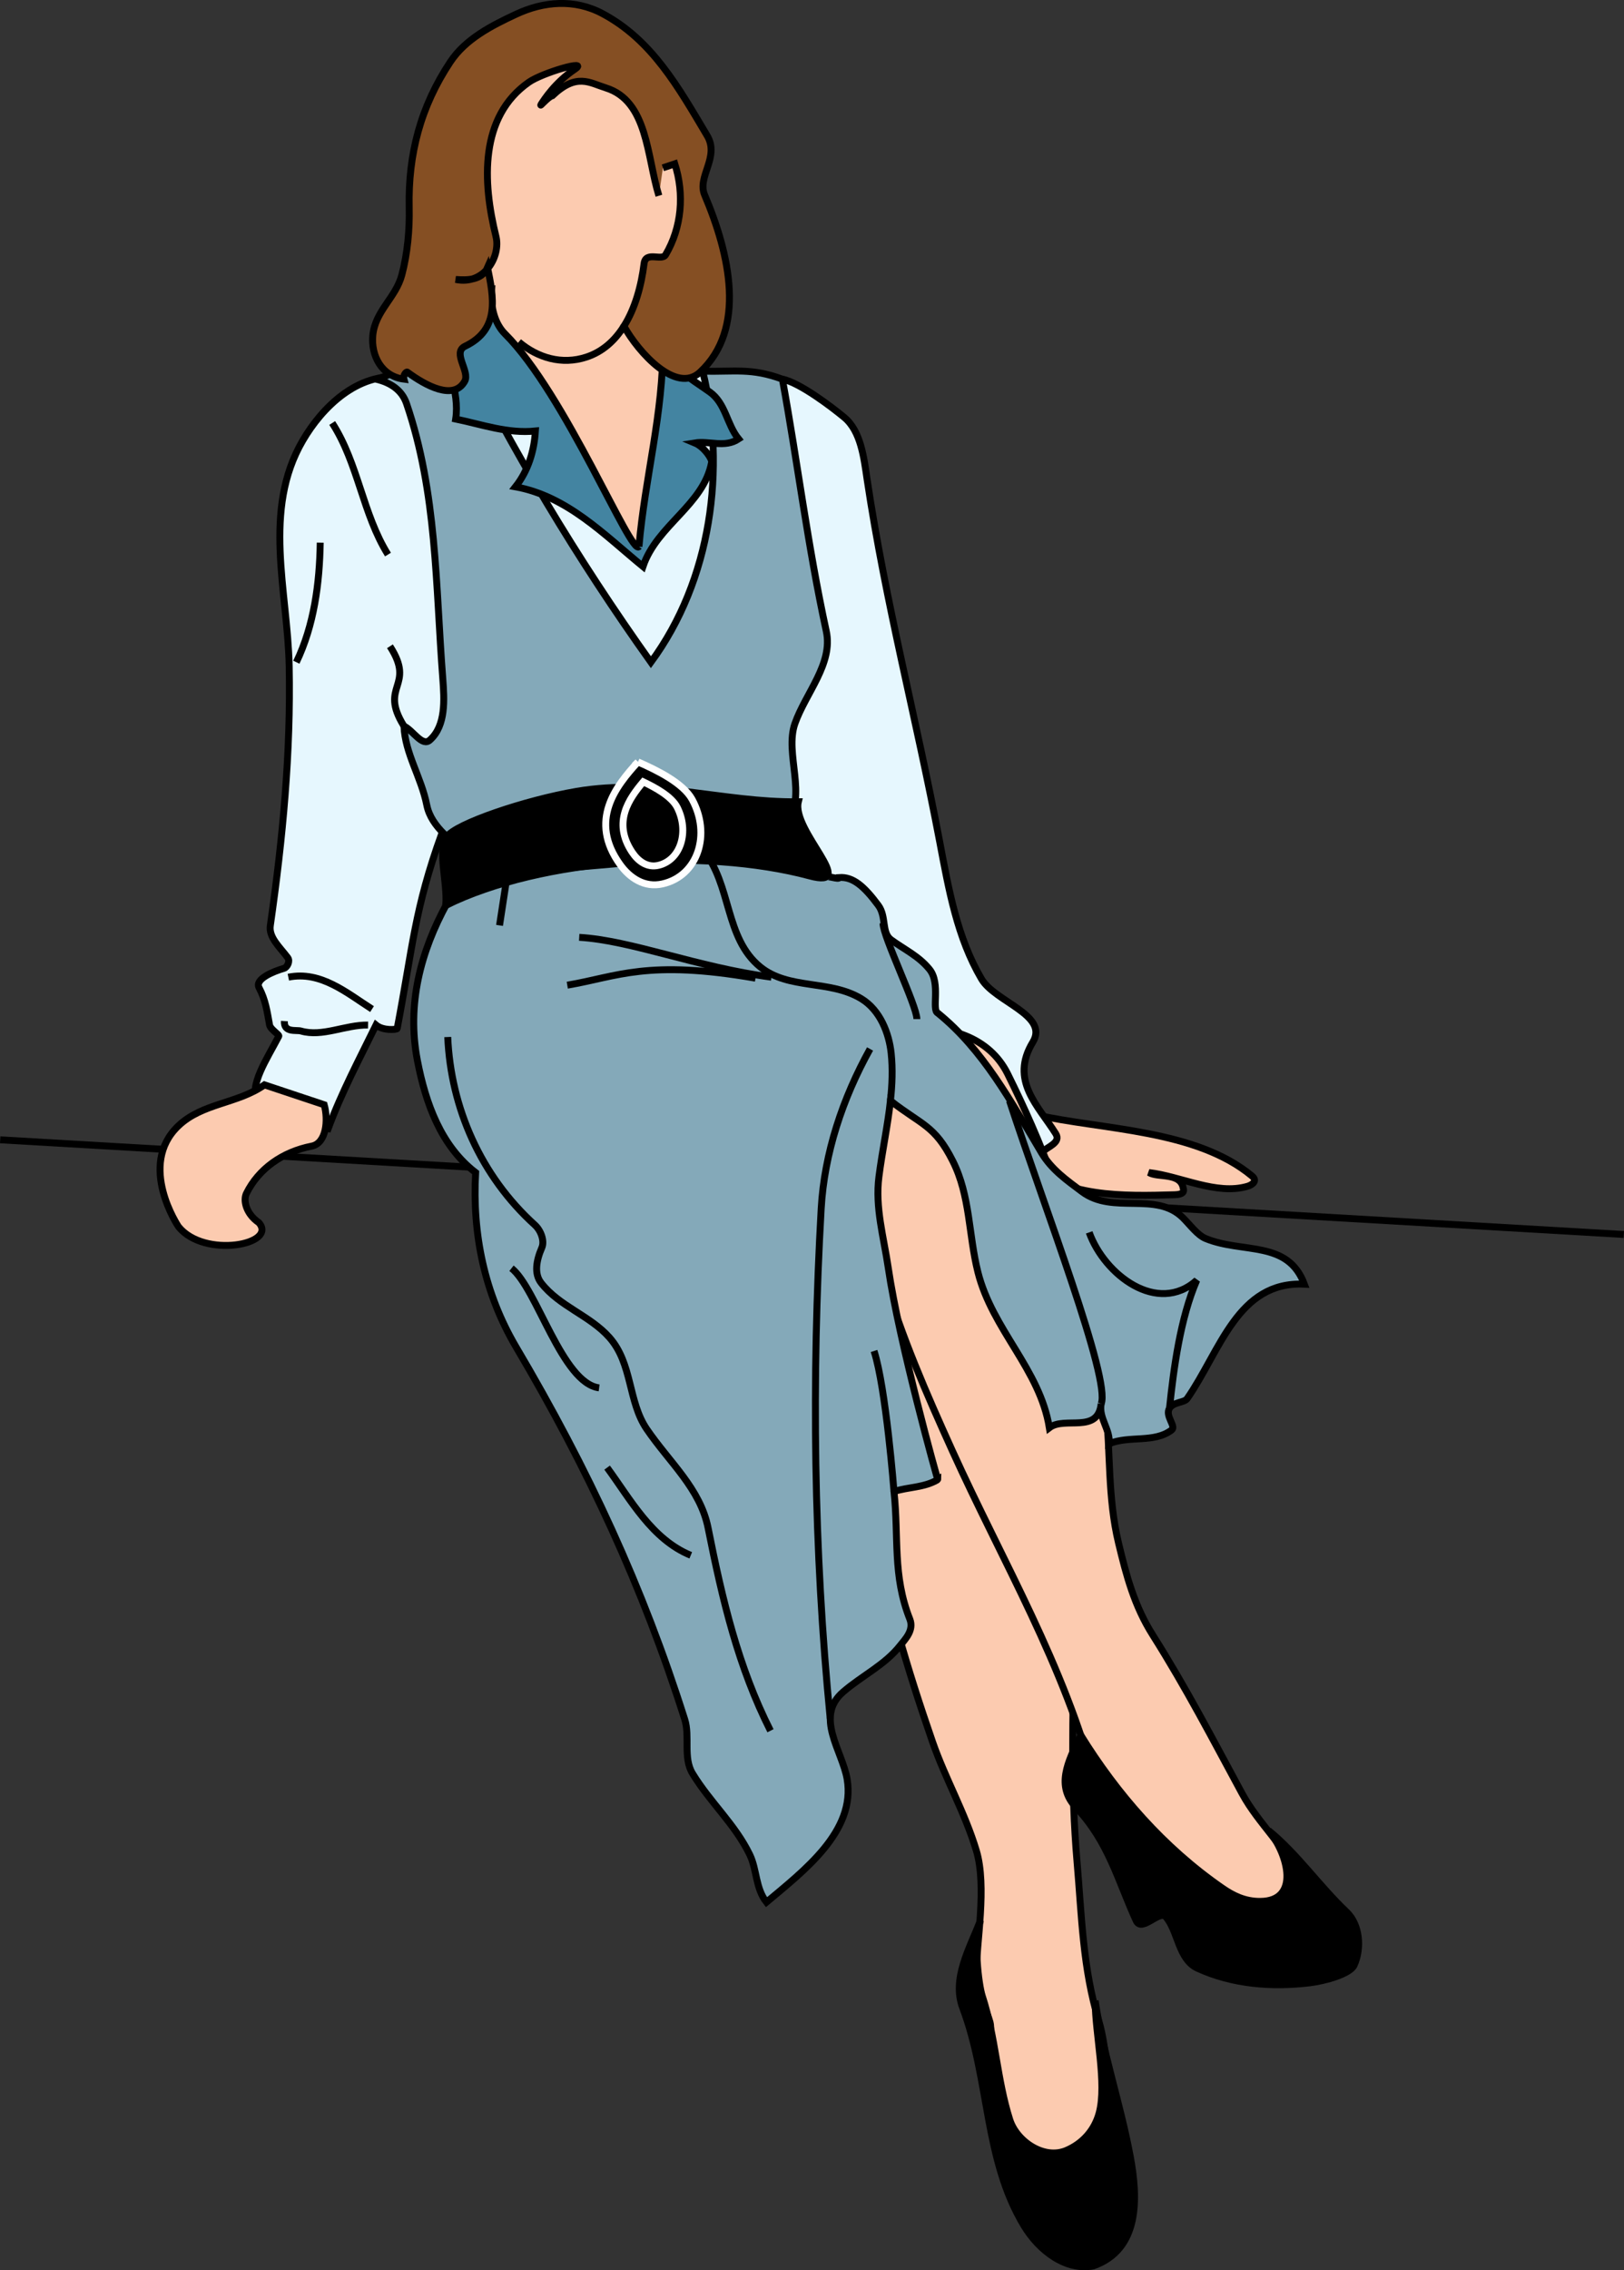 <svg xmlns="http://www.w3.org/2000/svg" width="164.345" height="229.582"><rect width="100%" height="100%" fill="#333333" stroke="none"/><path fill="#fff" stroke="#000" stroke-width=".7" d="m.02 115.265 164.305 9.574"/><path fill="#fccbb0" d="M44.876 24.796s-.504 10.082 4.789 14.868c5.293 4.789 15.402 17.629 15.402 17.629s1.735-1.75 2.992-5.532c1.262-3.781 1.512-21.925 1.512-21.925l.504-13.102-1.512-3.527S57.477-2.923 48.907 7.41c-8.566 10.332-4.031 17.386-4.031 17.386"/><path fill="none" stroke="#fff" stroke-width=".7" d="M44.876 24.796s-.504 10.082 4.789 14.868c5.293 4.789 15.402 17.629 15.402 17.629s1.735-1.75 2.992-5.532c1.262-3.781 1.512-21.925 1.512-21.925l.504-13.102-1.512-3.527S57.477-2.923 48.907 7.41c-8.566 10.332-4.031 17.386-4.031 17.386zm0 0"/><path fill="#fccbb0" d="M104.782 112.73c6.82 1.54 16.242 1.473 21.922 6.2.605.503-.012.906-.465 1.038-3.148.918-6.758-1.02-9.969-1.39.91.554 3.227-.051 3.477 1.613.101.3 0 .605-.86.629-5.081.144-11.417.336-15.113-3.453l1.008-4.637"/><path fill="none" stroke="#000" stroke-width=".7" d="M104.782 112.73c6.82 1.54 16.242 1.473 21.922 6.2.605.503-.012.906-.465 1.038-3.148.918-6.758-1.02-9.969-1.39.91.554 3.227-.051 3.477 1.613.101.3 0 .605-.86.629-5.081.144-11.417.336-15.113-3.453zm0 0"/><path fill="#e6f7fe" d="M105.388 116.562c.617-.61 2.023-1 1.449-1.918-1.774-2.832-4.672-5.383-2.32-9.254 1.664-2.738-3.82-4.062-5.192-6.394-2.46-4.184-3.3-8.965-4.238-13.918-2.406-12.668-5.446-23.985-7.34-36.61-.324-2.183-.621-4.855-2.313-6.261-1.222-1.016-4.52-3.532-6.257-3.864 0 0-10.282.2-11.895-3.023 0 0-.402 16.125-2.621 19.957-2.215 3.828-15.117-23.184-15.117-23.184L40.57 38.14c-4.394-.476-7.965 3.04-9.926 6.399-4.129 7.062-1.53 15.234-1.379 22.84.172 8.726-.636 17.324-1.91 26.226-.172 1.2.961 2.168 1.766 3.246.266.36-.063.977-.371 1.067-1.125.328-3 1.101-2.531 1.972.652 1.227.804 2.356 1.058 3.75.086.477 1.016.988.934 1.145-1.18 2.281-3.082 5.066-2.137 6.62 1.078 1.778 4.48 2.263 7.137 2.735 1.336-3.625 3.144-7.023 4.84-10.48.73.601 2.12.468 2.144.351 1.57-8.183 1.735-12.039 4.508-19.707l29.637-2.418 8.062 24.594s23.117 9.945 22.985 10.082"/><path fill="none" stroke="#000" stroke-width=".7" d="M105.388 116.562c.617-.61 2.023-1 1.449-1.918-1.774-2.832-4.672-5.383-2.32-9.254 1.664-2.738-3.82-4.062-5.192-6.394-2.46-4.184-3.3-8.965-4.238-13.918-2.406-12.668-5.446-23.985-7.34-36.61-.324-2.183-.621-4.855-2.313-6.261-1.222-1.016-4.52-3.532-6.257-3.864 0 0-10.282.2-11.895-3.023 0 0-.402 16.125-2.621 19.957-2.215 3.828-15.117-23.184-15.117-23.184L40.57 38.14c-4.394-.476-7.965 3.04-9.926 6.399-4.129 7.062-1.53 15.234-1.379 22.84.172 8.726-.636 17.324-1.91 26.226-.172 1.2.961 2.168 1.766 3.246.266.36-.063.977-.371 1.067-1.125.328-3 1.101-2.531 1.972.652 1.227.804 2.356 1.058 3.75.086.477 1.016.988.934 1.145-1.18 2.281-3.082 5.066-2.137 6.62 1.078 1.778 4.48 2.263 7.137 2.735 1.336-3.625 3.144-7.023 4.84-10.48.73.601 2.12.468 2.144.351 1.57-8.183 1.735-12.039 4.508-19.707l29.637-2.418 8.062 24.594s23.117 9.945 22.985 10.082zm0 0"/><path fill="#fccbb0" d="M87.243 130.671c-1.766 15.637 2.023 30.75 7.125 45.47 1.305 3.757 3.277 7.14 4.438 11.015 1.078 3.597.023 9.219-.04 12.66-.046 2.266.739 2.332 1.426 4.7.278.952-.441 4.55-.222 5.452.914 3.75 2.007 7.567 5.617 9.414 2.308 1.18 5.511-.644 6.992-3.27.91-1.612.367-2.062-.031-3.874-.504-2.309-.668-5.633-1.344-7.836-1.637-5.32-1.738-10.672-2.211-16.106-1.289-14.937.805-29.707-.629-44.699-.629-6.617-3.351-12.664-5.398-18.972l-15.723 6.046"/><path fill="none" stroke="#000" stroke-width=".7" d="M87.243 130.671c-1.766 15.637 2.023 30.75 7.125 45.47 1.305 3.757 3.277 7.14 4.438 11.015 1.078 3.597.023 9.219-.04 12.66-.046 2.266.739 2.332 1.426 4.7.278.952-.441 4.55-.222 5.452.914 3.75 2.007 7.567 5.617 9.414 2.308 1.18 5.511-.644 6.992-3.27.91-1.612.367-2.062-.031-3.874-.504-2.309-.668-5.633-1.344-7.836-1.637-5.32-1.738-10.672-2.21-16.106-1.29-14.937.804-29.707-.63-44.699-.629-6.617-3.351-12.664-5.398-18.972zm0 0"/><path d="M110.829 202.34c0 3.328 1.207 8.367.402 11.347-.472 1.754-1.691 3.086-3.312 3.777-2.27.97-5.031-.918-5.73-3.101-1.305-4.082-1.407-8.285-2.79-12.524-.363-1.113-.93-5.691-.164-7.664-1.12 2.871-2.914 5.938-1.816 8.86 2.765 7.355 2.152 15.308 6.191 22.02 1.57 2.613 4.293 4.6 7.016 4.097 4.719-1.664 4.555-6.805 3.754-11.074-1.024-5.47-2.754-10.399-3.551-15.739"/><path fill="none" stroke="#000" stroke-width=".7" d="M110.829 202.34c0 3.328 1.207 8.367.402 11.347-.472 1.754-1.691 3.086-3.312 3.777-2.27.97-5.031-.918-5.73-3.101-1.305-4.082-1.407-8.285-2.79-12.524-.363-1.113-.93-5.691-.164-7.664-1.12 2.871-2.914 5.938-1.816 8.86 2.765 7.355 2.152 15.308 6.191 22.02 1.57 2.613 4.293 4.6 7.016 4.097 4.719-1.664 4.555-6.805 3.754-11.074-1.024-5.47-2.754-10.399-3.551-15.739zm0 0"/><path fill="#fccbb0" d="M89.106 105.472c-1.11 1.364-1.523 3.16-1.71 5.055-1.258 12.828 3.792 24.738 8.968 36.16 5.09 11.23 11.383 21.727 14.535 33.91 2.18 8.438 9.77 15.41 19.004 13.426 1.582-.34 2.29-2.246 1.563-4.027-1.325-3.235-4.094-5.532-5.762-8.61-2.984-5.504-5.629-10.629-9.043-16.031-1.883-2.98-2.676-6.016-3.469-9.316-1.101-4.582-.804-9.063-1.281-13.68-.43-4.133-1.54-7.898-2.313-12.047-1.46-7.82-4.167-14.754-7.628-21.719-1.848-3.715-6.024-5.035-10.293-4.527-.805.098-1.914.5-2.57 1.406"/><path fill="none" stroke="#000" stroke-width=".7" d="M89.106 105.472c-1.11 1.364-1.523 3.16-1.71 5.055-1.258 12.828 3.792 24.738 8.968 36.16 5.09 11.23 11.383 21.727 14.535 33.91 2.18 8.438 9.77 15.41 19.004 13.426 1.582-.34 2.29-2.246 1.563-4.027-1.325-3.235-4.094-5.532-5.762-8.61-2.984-5.504-5.629-10.629-9.043-16.031-1.883-2.98-2.676-6.016-3.469-9.316-1.101-4.582-.804-9.063-1.281-13.68-.43-4.133-1.54-7.898-2.313-12.047-1.46-7.82-4.167-14.754-7.628-21.719-1.848-3.715-6.024-5.035-10.293-4.527-.805.098-1.914.5-2.57 1.406zm0 0"/><path d="M109.368 175.476c-1.363 2.774-2.523 5.149-.457 7.328 3.277 3.453 4.227 7.407 6.066 11.426.563 1.234 2.36-1.121 3-.387 1.246 1.426 1.258 4.301 3.211 5.2 3.489 1.605 7.477 1.945 11.364 1.472 1.562-.191 4.082-.894 4.484-1.785.766-1.68.602-4.082-.773-5.387-2.778-2.636-4.993-5.882-7.895-8.238 2.02 2.414 3.227 7.156-.836 7.176-1.574.012-2.785-.613-3.851-1.352-5.95-4.117-10.645-9.539-14.313-15.453"/><path fill="none" stroke="#000" stroke-width=".7" d="M109.368 175.476c-1.363 2.774-2.523 5.149-.457 7.328 3.277 3.453 4.227 7.407 6.066 11.426.563 1.234 2.36-1.121 3-.387 1.246 1.426 1.258 4.301 3.211 5.2 3.489 1.605 7.477 1.945 11.364 1.472 1.562-.191 4.082-.894 4.484-1.785.766-1.68.602-4.082-.773-5.387-2.778-2.636-4.993-5.882-7.895-8.238 2.02 2.414 3.227 7.156-.836 7.176-1.574.012-2.785-.613-3.851-1.352-5.95-4.117-10.645-9.539-14.313-15.453zm0 0"/><path fill="#84a9b9" d="M90.47 150.832c.5 4.671-.16 8.457 1.601 12.906.45 1.137-.484 2.039-.984 2.676-1.54 1.957-3.844 3.027-5.766 4.687-2.914 2.512-.082 5.953.406 8.813.899 5.273-4.382 9.277-8.164 12.449-1.12-1.422-.949-3.27-1.687-4.8-1.485-3.075-4.008-5.282-5.793-8.212-.977-1.601-.238-3.746-.79-5.473-4.222-13.332-9.777-25.34-17.042-37.613-3.23-5.465-4.465-11.465-4.117-17.687-3.493-2.68-5.051-6.965-5.891-11.32-1.102-5.72.336-11.055 3-15.915.285-.52 1.297-1.71 2.488-1.78.438-.024.672.67 1.203.378 1.575-.867 3.247-1.547 4.875-1.762 4.47-.586 8.766-.726 13.286-1.363 4.09-.574 8.039.484 12.082.312-.215-.78 1.015-.835.808-1.613 1.5.606 3.414 1.403 3.63 3.227 0-.27 1.308.27 1.308 0 1.41-.102 2.539.906 3.953 2.804.855 1.145.308 2.766 1.3 3.493 1.376 1.004 2.805 1.644 3.895 2.996 1.145 1.418.176 4.113.832 4.414 4.613 3.746 7.383 8.91 10.485 14.11 1.035 1.734 2.539 2.773 4.097 3.944 3.145 2.368 7.508-.074 10.25 2.672.715.72 1.457 1.735 2.258 2.067 3.777 1.562 8.32.12 10.004 4.625-6.758-.336-8.5 6.746-11.86 11.574-.292.422-1.378.32-1.785.965-.492.785.715 1.832.211 2.21-1.78 1.337-4.254.536-6.324 1.38.149-1.43-1.078-2.582-.805-4.032-.328 3.067-3.695 1.227-5.242 2.418-.96-5.918-5.761-9.894-7.23-15.734-.961-3.832-.766-7.703-2.543-11.234-1.824-3.633-3.16-3.637-6.309-6.102-.277 2.54-.832 5.082-1.164 7.68-.406 3.144.492 6.129.945 9.23 1.098 7.512 5.012 21.535 5.012 21.403-1.363.824-2.976.734-4.433 1.207"/><path fill="none" stroke="#000" stroke-width=".7" d="M90.47 150.832c.5 4.671-.16 8.457 1.601 12.906.45 1.137-.484 2.039-.984 2.676-1.54 1.957-3.844 3.027-5.766 4.687-2.914 2.512-.082 5.953.406 8.813.899 5.273-4.382 9.277-8.164 12.449-1.12-1.422-.949-3.27-1.687-4.8-1.485-3.075-4.008-5.282-5.793-8.212-.977-1.601-.238-3.746-.79-5.473-4.222-13.332-9.777-25.34-17.042-37.613-3.23-5.465-4.465-11.465-4.117-17.687-3.493-2.68-5.051-6.965-5.891-11.32-1.102-5.72.336-11.055 3-15.915.285-.52 1.297-1.71 2.488-1.78.438-.024.672.67 1.203.378 1.575-.867 3.247-1.547 4.875-1.762 4.47-.586 8.766-.726 13.286-1.363 4.09-.574 8.039.484 12.082.312-.215-.78 1.015-.835.808-1.613 1.5.606 3.414 1.403 3.63 3.227 0-.27 1.308.27 1.308 0 1.41-.102 2.539.906 3.953 2.804.855 1.145.308 2.766 1.3 3.493 1.376 1.004 2.805 1.644 3.895 2.996 1.145 1.418.176 4.113.832 4.414 4.613 3.746 7.383 8.91 10.485 14.11 1.035 1.734 2.539 2.773 4.097 3.944 3.145 2.368 7.508-.074 10.25 2.672.715.72 1.457 1.735 2.258 2.067 3.777 1.562 8.32.12 10.004 4.625-6.758-.336-8.5 6.746-11.86 11.574-.292.422-1.378.32-1.785.965-.492.785.715 1.832.211 2.21-1.78 1.337-4.254.536-6.324 1.38.149-1.43-1.078-2.582-.805-4.032-.328 3.067-3.695 1.227-5.242 2.418-.96-5.918-5.761-9.894-7.23-15.734-.961-3.832-.766-7.703-2.543-11.234-1.824-3.633-3.16-3.637-6.309-6.102-.277 2.54-.832 5.082-1.164 7.68-.406 3.144.492 6.129.945 9.23 1.098 7.512 5.012 21.535 5.012 21.403-1.363.824-2.976.734-4.433 1.207zm0 0"/><path fill="none" stroke="#000" stroke-width=".7" d="M51.356 88.34c-.27 1.75-.535 3.492-.804 5.242m38.808-.204c0 1.348 3.426 8.333 3.426 9.676M33.618 42.777c2.652 4.113 3.066 9.164 5.645 13.305M29.99 66.968c1.796-3.73 2.35-7.965 2.417-12.093M29.18 98.82c3.282-.668 5.926 1.601 8.47 3.226m-.403 1.614c-2.32-.035-4.61 1.234-6.797.601-.473-.133-1.742.207-1.672-1.004"/><path fill="#fccbb0" d="M26.763 109.707c-2.696 1.921-6.29 1.824-8.727 4.16-4.152 3.98.012 10.168.031 10.191 2.617 3.238 10.051 1.79 8.13-.414-1.29-.883-1.61-2.242-1.259-2.957 1.223-2.476 3.621-4.2 6.614-4.785 1.46-.285 1.691-2.613 1.257-4.18l-6.047-2.015"/><path fill="none" stroke="#000" stroke-width=".7" d="M26.763 109.707c-2.696 1.921-6.29 1.824-8.727 4.16-4.152 3.98.012 10.168.031 10.191 2.617 3.238 10.051 1.79 8.13-.414-1.29-.883-1.61-2.242-1.259-2.957 1.223-2.476 3.621-4.2 6.614-4.785 1.46-.285 1.691-2.613 1.257-4.18zm0 0"/><path fill="#fff" stroke="#000" stroke-width=".7" d="M90.47 150.832s-.809-10.48-2.02-14.211"/><path fill="none" stroke="#000" stroke-width=".7" d="M71.114 85.918c2.945 3.539 2.192 8.925 5.828 11.87 2.875 2.325 7.008 1.27 10.207 3.2 1.938 1.172 2.82 3.52 3.035 5.523.168 1.602.102 3.203-.074 4.801"/><path fill="none" stroke="#000" stroke-width=".7" d="M84.016 173.816c-1.68-17.148-1.89-34.387-.914-51.594.317-5.586 2.164-11.14 4.946-16.144M45.31 104.87c.312 7.15 3.34 14.048 8.816 19.008.64.583.992 1.645.707 2.293-.57 1.317-.793 2.637-.074 3.563 1.855 2.39 4.937 3.289 6.914 5.523 2.347 2.649 1.87 6.47 3.777 9.266 2.3 3.375 5.414 6.012 6.207 9.992 1.457 7.328 3.055 14.063 6.313 20.508"/><path fill="none" stroke="#000" stroke-width=".7" d="M61.438 148.414c2.371 3.222 4.504 7.238 8.465 8.87m-18.14-29.031c2.566 2.024 5.105 11.61 8.867 12.098m41.531-29.031c3.46 10.586 10.281 28.223 9.273 30.644m-1.211-17.339c1.54 4.293 6.918 8.398 10.887 4.84-1.656 3.82-2.34 8.91-2.758 12.94M58.614 94.789c5.274.308 11.895 3.023 19.453 4.03m-20.66.809c5.078-.863 8.063-2.62 19.05-.707"/><path fill="#84a9b9" d="M71.114 37.539c2.399 9.886.86 21.14-5.242 29.43-7.43-10.415-14.117-21.512-19.758-33.063-2.695 1.465-5.008 3.62-8.062 4.437 1.48.348 2.62 1.106 3.086 2.465 3.085 9.008 2.941 18.38 3.668 27.781.167 2.192.328 4.77-1.293 6.243-.79.718-1.668-.93-2.637-1.41.129 2.824 1.742 5.128 2.316 8.003.461 2.286 2.723 3.739 4.535 5.301 0-.137 18.38-3.73 27.422-4.387 1.707-.12 3.887 1.563 4.45.856 2.14-2.695-.223-6.969.843-10.016 1.086-3.09 3.89-6.062 3.176-9.347-1.906-8.782-2.89-17.004-4.441-25.489-3.153-1.156-4.82-.734-8.063-.804"/><path fill="none" stroke="#000" stroke-width=".7" d="M71.114 37.539c2.399 9.886.86 21.14-5.242 29.43-7.43-10.415-14.117-21.512-19.758-33.063-2.695 1.465-5.008 3.62-8.062 4.437 1.48.348 2.62 1.106 3.086 2.465 3.085 9.008 2.941 18.38 3.668 27.781.167 2.192.328 4.77-1.293 6.243-.79.718-1.668-.93-2.637-1.41.129 2.824 1.742 5.128 2.316 8.003.461 2.286 2.723 3.739 4.535 5.301 0-.137 18.38-3.73 27.422-4.387 1.707-.12 3.887 1.563 4.45.856 2.14-2.695-.223-6.969.843-10.016 1.086-3.09 3.89-6.062 3.176-9.347-1.906-8.782-2.89-17.004-4.441-25.489-3.153-1.156-4.82-.734-8.063-.804zm0 0"/><path fill="#4384a1" d="M64.661 55.277c.61-7.04 2.477-13.438 2.422-20.563.629 2.454 2.789 3.524 4.762 4.942 1.601 1.152 1.703 3.27 2.898 4.734-1.406.93-2.965.164-4.434.403.95.394 1.766 1.62 1.704 1.96-.805 4.317-5.536 6.348-6.946 10.54-3.926-3.22-7.668-7.11-12.902-8.063 1.285-1.625 1.887-3.598 2.016-5.644-2.793.289-5.399-.66-8.067-1.211.43-2.84-1.098-5.368-.953-8.051.133-2.38 2.586-3.621 4.582-4.852-.098 1.617.336 3.27 1.36 4.29 6.109 6.074 12.773 22.527 13.558 21.515"/><path fill="none" stroke="#000" stroke-width=".7" d="M64.661 55.277c.61-7.04 2.477-13.438 2.422-20.563.629 2.454 2.789 3.524 4.762 4.942 1.601 1.152 1.703 3.27 2.898 4.734-1.406.93-2.965.164-4.434.403.95.394 1.766 1.62 1.704 1.96-.805 4.317-5.536 6.348-6.946 10.54-3.926-3.22-7.668-7.11-12.902-8.063 1.285-1.625 1.887-3.598 2.016-5.644-2.793.289-5.399-.66-8.067-1.211.43-2.84-1.098-5.368-.953-8.051.133-2.38 2.586-3.621 4.582-4.852-.098 1.617.336 3.27 1.36 4.29 6.109 6.074 12.773 22.527 13.558 21.515zM39.462 65.355c2.652 4.117-1.168 3.922 1.414 8.066"/><path d="M80.79 81.082c-7.73.082-14.504-2.41-22.45-1.055-5.202.89-12.226 3.273-13.117 4.586-.996 1.473.079 4.48-.113 6.95 9.672-4.794 26.09-5.868 36.832-2.981 5.074 1.363-1.86-4.579-1.152-7.5"/><path fill="none" stroke="#000" stroke-width=".7" d="M80.79 81.082c-7.73.082-14.504-2.41-22.45-1.055-5.202.89-12.226 3.273-13.117 4.586-.996 1.473.079 4.48-.113 6.95 9.672-4.794 26.09-5.868 36.832-2.981 5.074 1.363-1.86-4.579-1.152-7.5zm0 0"/><path d="M64.563 77.05c-2.23 2.438-5.03 5.926-1.8 10.395.957 1.324 2.441 2.36 4.28 1.941 3.595-.812 4.938-5.023 2.99-8.558-.907-1.64-3.571-2.95-5.47-3.778"/><path fill="none" stroke="#fff" stroke-width=".7" d="M64.563 77.05c-2.23 2.438-5.03 5.926-1.8 10.395.957 1.324 2.441 2.36 4.28 1.941 3.595-.812 4.938-5.023 2.99-8.558-.907-1.64-3.571-2.95-5.47-3.778zm0 0"/><path d="M65.095 79.062c-1.399 1.672-3.16 4.059-1.13 7.113.602.907 1.532 1.614 2.692 1.328 2.258-.558 3.102-3.437 1.875-5.855-.57-1.121-2.242-2.016-3.437-2.586"/><path fill="none" stroke="#fff" stroke-width=".7" d="M65.095 79.062c-1.399 1.672-3.16 4.059-1.13 7.113.602.907 1.532 1.614 2.692 1.328 2.258-.558 3.102-3.437 1.875-5.855-.57-1.121-2.242-2.016-3.437-2.586zm0 0"/><path fill="none" stroke="#000" stroke-width=".7" d="M52.497 34.578c1.898 1.597 4.348 2.355 6.851 1.53 1.649-.542 2.883-1.679 3.793-3.124"/><path fill="#854f23" stroke="#000" stroke-width=".7" d="M66.68 19.796c-1.226-3.957-1.124-9.585-5.363-10.906-1.664-.52-2.957-1.543-5.422.79-.437.1-1.425 1.316-1.12.843.304-.469 1.402-2.18 3.378-3.512 1.586-1.074-3.262.34-4.633 1.301-4.996 3.488-4.699 10.07-3.328 15.606.492 1.996-1.164 4.96-4.078 4.343 1.149.082 2.656.106 3.227-1.207.597 2.973 1.304 6.242-2.274 7.957-1.347.649.531 2.559-.047 3.559-1.125 1.96-3.933.437-5.808-.942-.094-.07-.446.325-.336.715-2.266-.285-3.344-2.394-3.149-4.43.239-2.468 2.325-3.8 2.938-6.109.582-2.199.793-4.59.746-6.793-.121-5.433 1.168-10.25 4.16-14.75 1.54-2.32 4.168-3.668 6.676-4.832C55.013.14 58.134-.137 60.97 1.375c5.03 2.68 7.69 7.464 10.593 12.347 1.29 2.168-1.039 4.153-.257 5.992 2.55 6.008 4.257 13.555-.47 17.93-2.405 2.23-6.23-2.012-7.695-4.66 1.137-1.809 1.762-4.098 2.036-6.32.16-1.309 1.785-.235 2.18-.895 1.632-2.754 1.917-6.125.933-9.2-.402.138-.805.27-1.207.403"/></svg>
